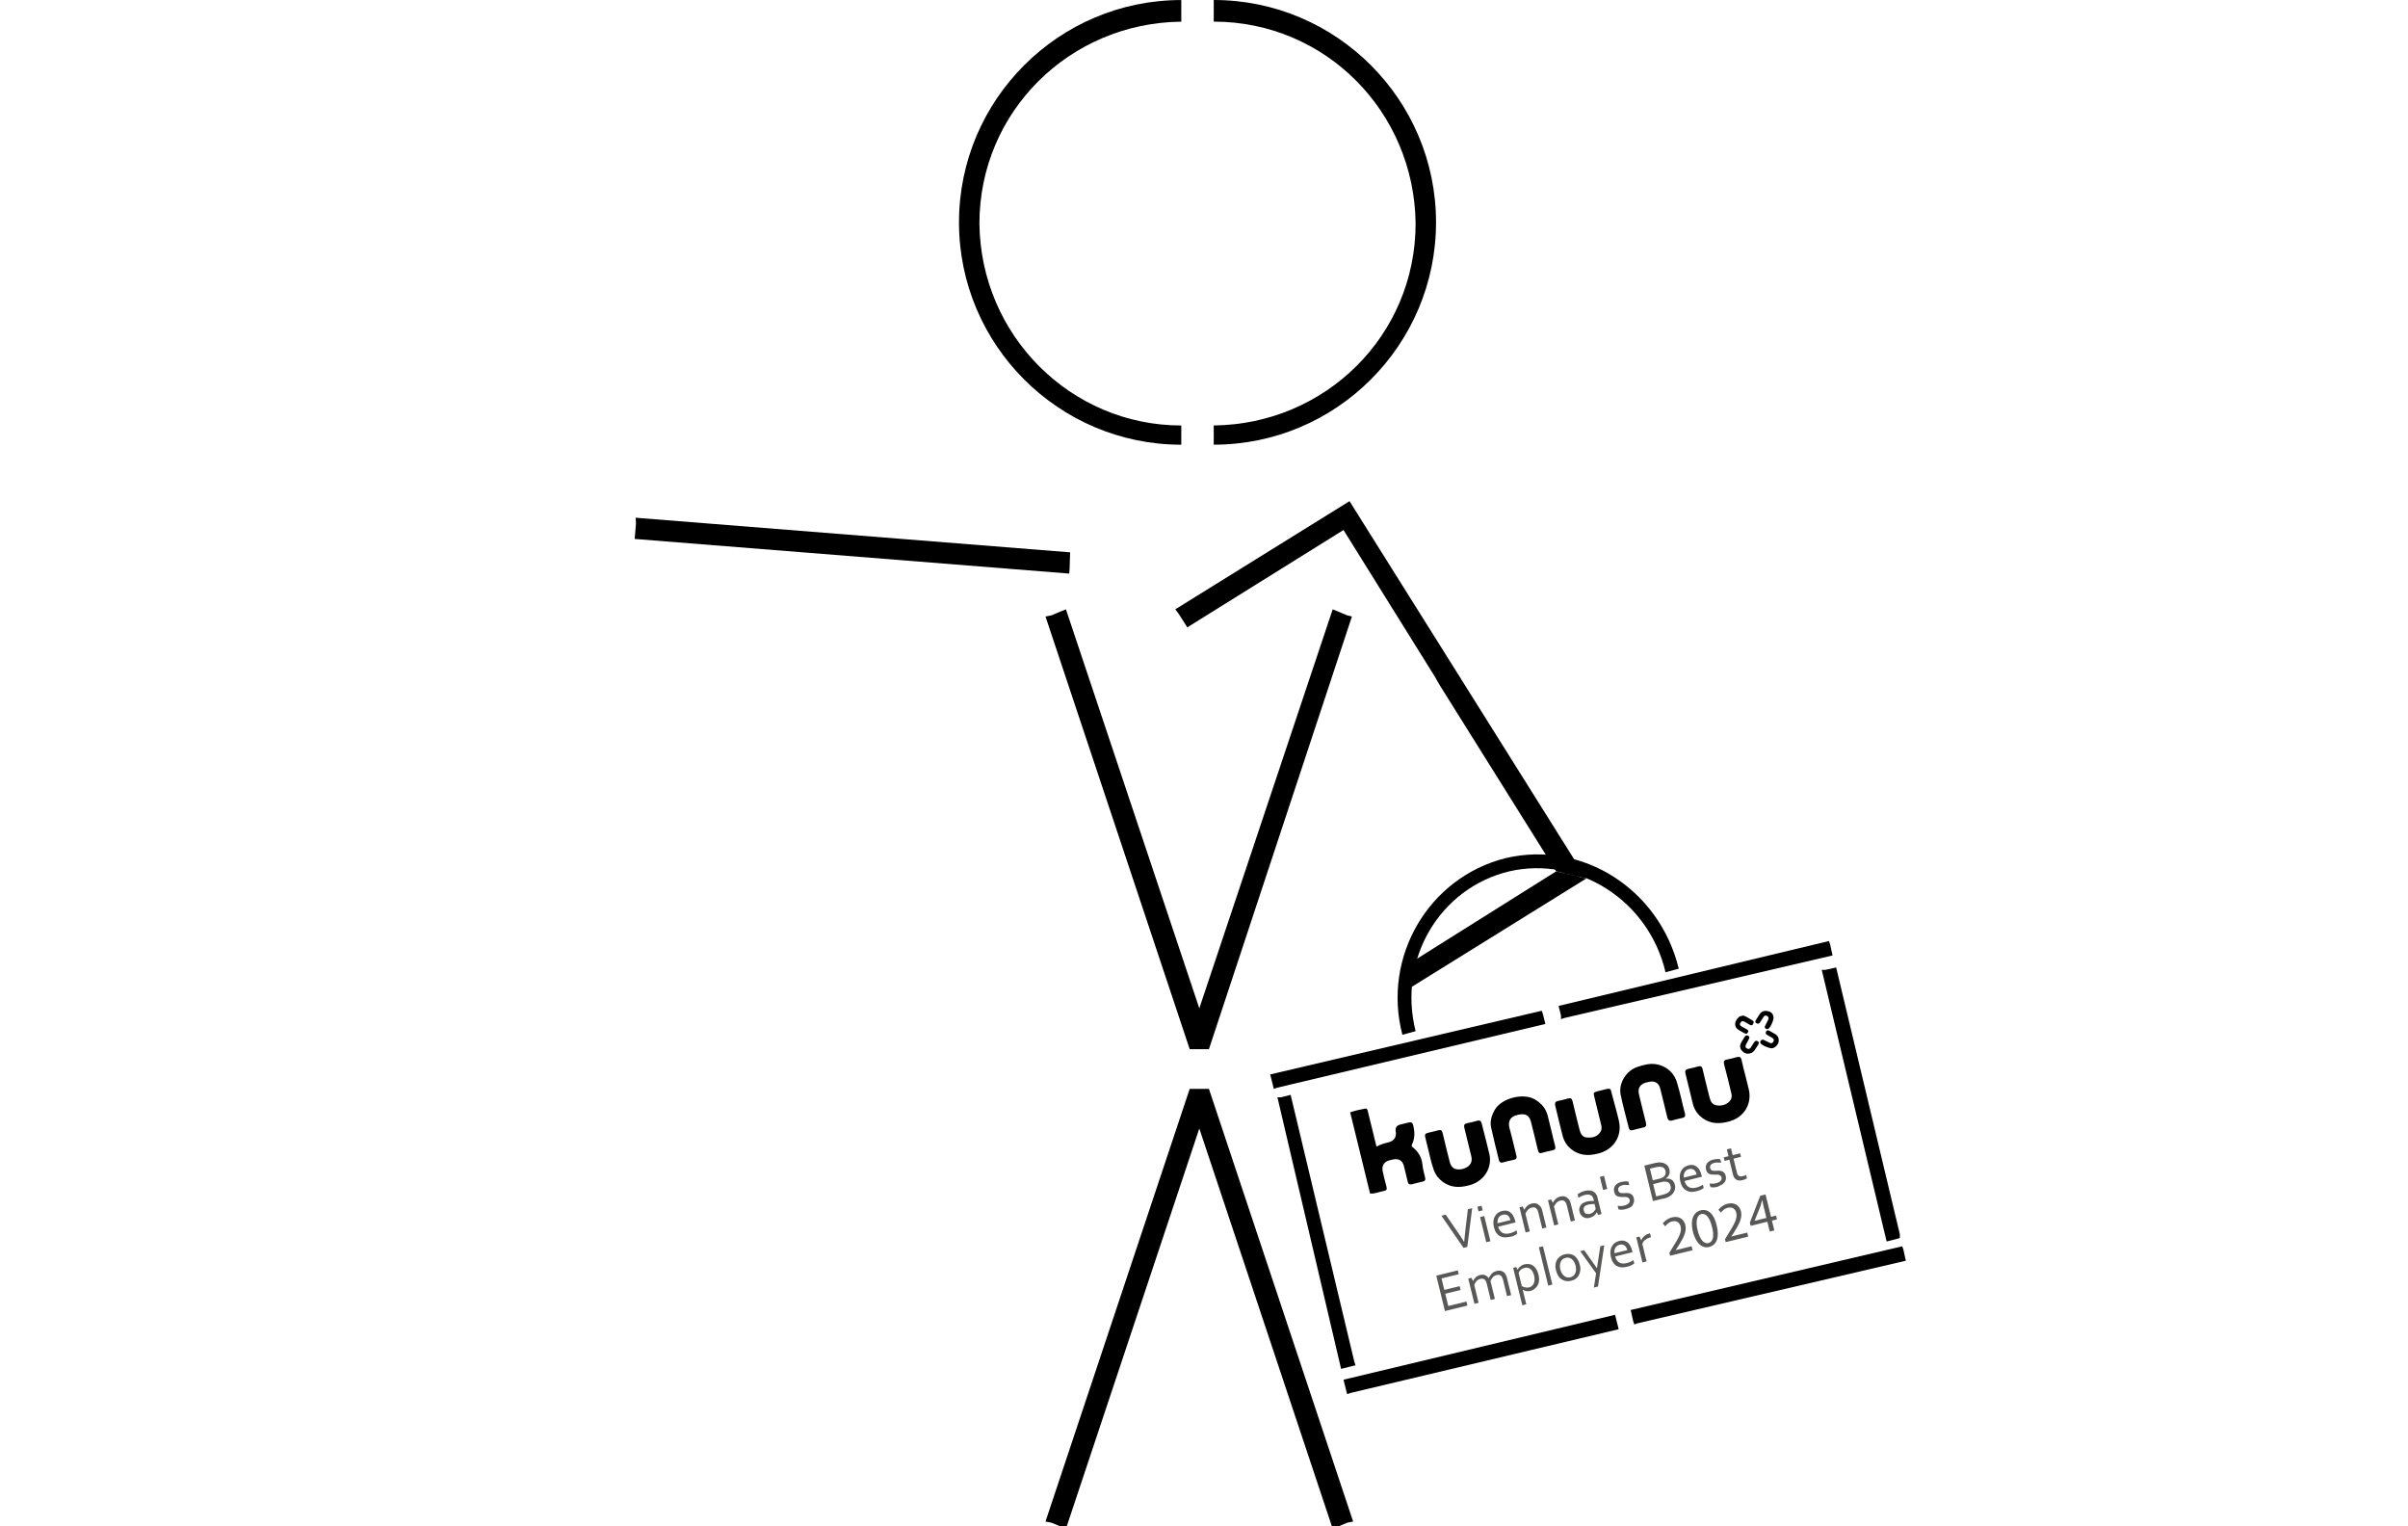 <?xml version="1.0" encoding="UTF-8" standalone="no"?>
<svg
   id="Layer_1"
   width="200.4"
   height="127"
   version="1.1"
   viewBox="0 0 200.4 127"
   sodipodi:docname="banner-nav-karriere_lo_kununu_2024_EN.svg"
   inkscape:version="1.3.2 (091e20e, 2023-11-25, custom)"
   xmlns:inkscape="http://www.inkscape.org/namespaces/inkscape"
   xmlns:sodipodi="http://sodipodi.sourceforge.net/DTD/sodipodi-0.dtd"
   xmlns="http://www.w3.org/2000/svg"
   xmlns:svg="http://www.w3.org/2000/svg">
  <sodipodi:namedview
     id="namedview41"
     pagecolor="#505050"
     bordercolor="#ffffff"
     borderopacity="1"
     inkscape:showpageshadow="0"
     inkscape:pageopacity="0"
     inkscape:pagecheckerboard="1"
     inkscape:deskcolor="#d1d1d1"
     showguides="true"
     inkscape:zoom="49.341319"
     inkscape:cx="97.575422"
     inkscape:cy="8.1675969"
     inkscape:window-width="3200"
     inkscape:window-height="1722"
     inkscape:window-x="3192"
     inkscape:window-y="-8"
     inkscape:window-maximized="1"
     inkscape:current-layer="g11">
    <sodipodi:guide
       position="99.714,189.909"
       orientation="1,0"
       id="guide41"
       inkscape:locked="false" />
  </sodipodi:namedview>
  <!-- Generator: Adobe Illustrator 29.0.1, SVG Export Plug-In . SVG Version: 2.1.0 Build 192)  -->
  <defs
     id="defs1">
    <style
       id="style1">
      .st0 {
        fill: #010101;
      }

      .st1 {
        fill: #585857;
      }
    </style>
  </defs>
  <g
     id="g6"
     transform="translate(9.21)">
    <polygon
       points="120.5,83.7 120.7,84.5 120.7,84.8 121,84.7 143.3,79.5 143.1,78.6 143,78.3 "
       id="polygon1" />
    <polygon
       points="142.7,80.7 142.4,80.7 147.8,103.3 148.6,103.1 148.9,103 148.9,102.7 143.6,80.5 "
       id="polygon2" />
    <polygon
       points="103.2,113.7 103.6,113.6 103.5,113.3 98.2,91.1 97.4,91.3 97.1,91.3 102.4,113.9 "
       id="polygon3" />
    <polygon
       points="97.1,90.5 119.4,85.2 119.2,84.4 119.1,84.1 96.5,89.4 96.7,90.2 96.8,90.6 "
       id="polygon4" />
    <polygon
       points="149.4,104.9 149.2,104 149.1,103.7 126.5,109 126.7,109.9 126.8,110.2 127.1,110.1 "
       id="polygon5" />
    <polygon
       points="125.3,109.8 125.2,109.4 102.6,114.8 102.8,115.6 102.9,116 103.2,115.9 125.5,110.6 "
       id="polygon6" />
    <path
       d="m 108.6,85.8 c -1.5,-6 2,-11.9 7.8,-13.3 5.7,-1.3 11.6,2.4 13,8.4 l 1.1,-0.3 c -1.6,-6.6 -8,-10.7 -14.4,-9.2 C 109.7,73 105.8,79.6 107.5,86.1 l 1.1,-0.3 z"
       id="path6" />
  </g>
  <polygon
     points="89.8,90.6 77.8,126.6 78.3,126.7 79.5,127.2 90.6,93.9 101.7,127.2 102.2,127 102.9,126.7 103.4,126.6 91.4,90.6 91,90.6 "
     id="polygon7"
     transform="translate(9.21)" />
  <polyline
     points="121 72.7 108.1 80.8 108.5 81.4 122.1 72.9"
     id="polyline7"
     transform="translate(9.21)" />
  <polyline
     points="120.3 72.5 107.4 80.6 107.6 81.1 108.3 82.1 122.8 73.1"
     id="polyline8"
     transform="translate(9.21)" />
  <polygon
     points="79.5,50.7 79,50.9 78.3,51.2 77.8,51.3 89.8,87.3 90.2,87.3 91.4,87.3 103.3,51.3 102.9,51.2 101.7,50.7 90.6,83.9 "
     id="polygon8"
     transform="translate(9.21)" />
  <polygon
     points="79.77,47.726 79.806,47.303 79.85,45.958 44.253,43.124 43.69,43.076 43.718,43.575 43.609,44.843 "
     id="polygon9"
     transform="translate(9.21)" />
  <polygon
     points="122.8,73.1 103.1,41.7 88.6,50.7 88.9,51.1 89.6,52.2 102.6,44.1 110.2,56.3 110.6,57 120.3,72.5 120.976,72.662 121,72.7 121.551,72.8 "
     id="polygon10"
     transform="translate(9.21)" />
  <g
     id="g11"
     transform="translate(9.21)">
    <path
       d="m 70.6,18.503 c 0,10.2 8.3,18.5 18.5,18.5 l -6e-5,-1.6 c -9.2,0 -16.7,-7.5 -16.8,-16.8 0,-9.3 7.5,-16.7 16.8,-16.8 V 0.003 c -10.2,0 -18.5,8.3 -18.5,18.5 z"
       id="path10" />
    <path
       d="m 91.8,0 v 1.8 c 9.3,0 16.7,7.5 16.8,16.8 0,9.3 -7.5,16.7 -16.8,16.8 v 1.6 c 10.2,0 18.5,-8.3 18.5,-18.5 C 110.3,8.3 102,0 91.8,0 Z"
       id="path11" />
  </g>
  <g
     id="g41"
     transform="translate(9.21)">
    <g
       id="g21">
      <path
         class="st0"
         d="m 108.391,93.604 c -0.049,-0.199 -0.161,-0.256 -0.347,-0.21 l -0.717,0.176 q -0.464,0.114 -0.38,0.571 c 0.074,0.474 -0.13,0.791 -0.607,0.908 -0.332,0.081 -0.673,0.179 -0.996,0.356 l -0.068,-0.279 -0.64,-2.614 c -0.026,-0.106 -0.032,-0.245 -0.181,-0.279 -0.444,0.081 -0.885,0.175 -1.3,0.319 l 1.655,6.754 c 0.404,0.042 0.766,-0.146 1.144,-0.21 0.232,-0.029 0.286,-0.154 0.217,-0.377 -0.117,-0.421 -0.221,-0.846 -0.312,-1.274 -0.097,-0.454 0.13,-0.791 0.581,-0.902 l 0.279,-0.068 c 0.468,-0.101 0.795,0.087 0.909,0.551 l 0.312,1.274 c 0.035,0.202 0.141,0.289 0.353,0.237 0.302,-0.088 0.597,-0.146 0.902,-0.221 0.186,-0.046 0.246,-0.145 0.2,-0.33 -0.091,-0.372 -0.192,-0.727 -0.227,-1.098 -0.063,-0.603 -0.343,-1.055 -0.798,-1.422 -0.106,-0.087 -0.119,-0.14 -0.062,-0.252 0.238,-0.522 0.234,-1.056 0.084,-1.61 z"
         id="path12" />
      <path
         class="st0"
         d="m 135.991,85.984 c 0.129,0.067 0.215,0.018 0.272,-0.095 0.07,-0.116 -0.002,-0.182 -0.102,-0.242 -0.129,-0.067 -0.261,-0.147 -0.39,-0.214 -0.145,-0.077 -0.238,-0.167 -0.138,-0.332 0.1,-0.165 0.213,-0.165 0.362,-0.075 0.132,0.08 0.264,0.16 0.41,0.237 0.099,0.06 0.205,0.09 0.282,-0.055 0.067,-0.129 0.084,-0.232 -0.061,-0.308 -0.245,-0.137 -0.486,-0.317 -0.76,-0.404 -0.119,0.029 -0.226,0.055 -0.315,0.091 -0.103,0.096 -0.22,0.194 -0.283,0.337 -0.134,0.258 -0.089,0.556 0.149,0.723 0.172,0.127 0.38,0.23 0.575,0.337 z"
         id="path13" />
      <path
         class="st0"
         d="m 125.051,91.449 c -0.052,-0.212 -0.134,-0.431 -0.173,-0.647 -0.035,-0.202 -0.145,-0.246 -0.344,-0.197 l -0.796,0.195 c -0.328,0.095 -0.352,0.114 -0.27,0.446 l 0.585,2.388 c 0.052,0.212 0.031,0.414 -0.096,0.586 -0.27,0.39 -0.688,0.464 -1.105,0.426 -0.371,-0.022 -0.529,-0.321 -0.613,-0.666 -0.192,-0.783 -0.394,-1.549 -0.572,-2.335 -0.059,-0.239 -0.161,-0.312 -0.396,-0.24 -0.262,0.078 -0.527,0.143 -0.796,0.195 -0.242,0.045 -0.312,0.161 -0.25,0.413 0.198,0.809 0.387,1.635 0.598,2.441 0.146,0.597 0.482,1.049 1.008,1.357 0.687,0.394 1.377,0.338 2.1,0.132 1.141,-0.336 1.816,-1.373 1.619,-2.521 -0.081,-0.444 -0.218,-0.889 -0.325,-1.327 -0.065,-0.209 -0.121,-0.435 -0.173,-0.647 z"
         id="path14" />
      <path
         class="st0"
         d="m 130.372,90.145 c -0.208,-0.849 -0.891,-1.455 -1.755,-1.595 -0.556,-0.089 -1.067,0.065 -1.575,0.231 -0.923,0.31 -1.564,1.368 -1.379,2.293 0.185,0.925 0.452,1.844 0.679,2.773 0.042,0.172 0.141,0.233 0.314,0.19 0.279,-0.068 0.567,-0.153 0.849,-0.208 0.269,-0.052 0.325,-0.164 0.26,-0.43 -0.205,-0.78 -0.387,-1.579 -0.579,-2.362 -0.114,-0.464 0.093,-0.825 0.568,-0.955 l 0.279,-0.068 c 0.481,-0.104 0.811,0.097 0.925,0.561 0.195,0.796 0.403,1.589 0.585,2.388 0.065,0.265 0.194,0.332 0.443,0.257 0.249,-0.075 0.488,-0.134 0.743,-0.182 0.269,-0.052 0.359,-0.144 0.277,-0.419 -0.117,-0.421 -0.208,-0.849 -0.312,-1.274 -0.098,-0.398 -0.195,-0.796 -0.322,-1.201 z"
         id="path15" />
      <path
         class="st0"
         d="m 113.747,93.248 c -0.275,0.082 -0.567,0.153 -0.849,0.208 -0.242,0.045 -0.299,0.158 -0.24,0.396 l 0.572,2.335 c 0.049,0.199 0.058,0.408 -0.036,0.6 -0.157,0.334 -0.679,0.56 -1.112,0.512 -0.344,-0.028 -0.552,-0.244 -0.656,-0.669 -0.192,-0.783 -0.4,-1.576 -0.579,-2.362 -0.052,-0.212 -0.154,-0.286 -0.363,-0.22 -0.289,0.085 -0.584,0.143 -0.876,0.215 -0.199,0.049 -0.259,0.148 -0.21,0.347 l 0.319,1.3 c 0.101,0.411 0.188,0.826 0.332,1.241 0.16,0.594 0.522,1.04 1.061,1.344 0.668,0.371 1.354,0.301 2.05,0.102 1.141,-0.336 1.829,-1.433 1.583,-2.554 -0.198,-0.866 -0.436,-1.722 -0.647,-2.584 -0.045,-0.186 -0.148,-0.259 -0.347,-0.21 z"
         id="path16" />
      <path
         class="st0"
         d="m 115.176,92.364 c -0.254,0.456 -0.402,0.942 -0.292,1.45 0.195,0.909 0.426,1.795 0.647,2.697 0.049,0.199 0.164,0.269 0.373,0.204 0.275,-0.082 0.567,-0.153 0.849,-0.208 0.229,-0.042 0.289,-0.141 0.234,-0.367 -0.192,-0.727 -0.348,-1.476 -0.553,-2.199 -0.166,-0.564 -0.045,-1.044 0.735,-1.193 0.59,-0.117 0.898,0.047 1.038,0.618 0.189,0.77 0.394,1.549 0.572,2.335 0.052,0.212 0.128,0.292 0.35,0.224 0.289,-0.085 0.581,-0.156 0.876,-0.215 0.229,-0.042 0.259,-0.148 0.207,-0.36 -0.117,-0.421 -0.211,-0.862 -0.319,-1.3 l -0.293,-1.194 c -0.156,-0.637 -0.545,-1.076 -1.117,-1.4 -0.929,-0.518 -2.726,-0.106 -3.308,0.909 z"
         id="path17" />
      <path
         class="st0"
         d="m 135.732,88.199 c -0.059,-0.239 -0.174,-0.309 -0.41,-0.237 -0.249,0.075 -0.514,0.14 -0.77,0.189 -0.272,0.038 -0.345,0.141 -0.277,0.419 0.215,0.763 0.394,1.549 0.585,2.332 0.082,0.275 0.064,0.547 -0.153,0.755 -0.293,0.297 -0.694,0.381 -1.092,0.31 -0.354,-0.068 -0.482,-0.36 -0.563,-0.692 -0.189,-0.77 -0.394,-1.549 -0.572,-2.335 -0.049,-0.199 -0.148,-0.259 -0.347,-0.21 -0.275,0.082 -0.541,0.147 -0.823,0.202 -0.242,0.045 -0.312,0.161 -0.25,0.413 0.218,0.833 0.406,1.659 0.608,2.481 0.12,0.491 0.387,0.89 0.783,1.187 0.723,0.54 1.505,0.517 2.331,0.273 1.191,-0.362 1.833,-1.476 1.54,-2.67 l -0.267,-1.088 c -0.124,-0.448 -0.231,-0.886 -0.325,-1.327 z"
         id="path18" />
      <path
         class="st0"
         d="m 137.872,84.13 c -0.268,-0.061 -0.484,0.034 -0.641,0.255 -0.09,0.149 -0.18,0.297 -0.284,0.449 -0.07,0.116 -0.13,0.215 0.018,0.305 0.149,0.09 0.245,0.024 0.325,-0.108 0.08,-0.132 0.174,-0.268 0.254,-0.4 0.08,-0.132 0.183,-0.171 0.315,-0.091 0.116,0.07 0.155,0.173 0.088,0.302 -0.097,0.178 -0.167,0.35 -0.264,0.529 -0.05,0.083 -0.031,0.162 0.052,0.212 0.069,0.053 0.142,0.064 0.229,0.014 0.193,-0.132 0.471,-0.776 0.419,-0.989 -0.048,-0.312 -0.25,-0.445 -0.511,-0.48 z"
         id="path19" />
      <path
         class="st0"
         d="m 136.776,86.72 c -0.08,0.132 -0.164,0.251 -0.244,0.383 -0.09,0.149 -0.183,0.228 -0.345,0.141 -0.192,-0.094 -0.141,-0.233 -0.065,-0.378 0.08,-0.132 0.144,-0.274 0.211,-0.403 0.057,-0.112 0.077,-0.202 -0.055,-0.282 -0.132,-0.08 -0.229,-0.014 -0.299,0.101 -0.1,0.165 -0.194,0.301 -0.28,0.463 -0.127,0.228 -0.128,0.453 0.033,0.653 0.178,0.21 0.406,0.337 0.721,0.245 0.133,-0.033 0.252,-0.118 0.349,-0.24 0.103,-0.152 0.204,-0.317 0.307,-0.469 0.07,-0.116 0.104,-0.208 -0.029,-0.288 -0.119,-0.083 -0.225,-0.057 -0.305,0.075 z"
         id="path20" />
      <path
         class="st0"
         d="m 138.033,85.765 c -0.116,-0.07 -0.209,-0.047 -0.275,0.082 -0.054,0.126 -0.008,0.199 0.092,0.259 0.132,0.08 0.264,0.16 0.41,0.237 0.145,0.077 0.198,0.177 0.121,0.322 -0.077,0.145 -0.183,0.171 -0.328,0.095 -0.159,-0.074 -0.321,-0.161 -0.479,-0.234 -0.109,-0.044 -0.185,-0.011 -0.249,0.075 -0.053,0.069 -0.067,0.129 -0.021,0.202 0.115,0.183 0.79,0.468 1.002,0.416 0.239,-0.059 0.475,-0.299 0.51,-0.561 0.034,-0.262 -0.061,-0.477 -0.292,-0.618 -0.162,-0.087 -0.327,-0.187 -0.489,-0.274 z"
         id="path21" />
    </g>
    <path
       class="st1"
       d="m 113.309,100.529 -0.358,0.088 -0.2,1.652 c -0.038,0.361 -0.08,0.709 -0.108,1.053 l -0.013,0.003 c -0.184,-0.292 -0.372,-0.598 -0.582,-0.884 l -0.941,-1.373 -0.358,0.088 1.836,2.673 0.318,-0.078 0.406,-3.222 z"
       id="path22" />
    <rect
       class="st1"
       x="113.785"
       y="100.361"
       width="0.355"
       height="0.396"
       transform="rotate(-13.767,113.963,100.559)"
       id="rect22" />
    <rect
       class="st1"
       x="114.22"
       y="101.194"
       width="0.355"
       height="2.158"
       transform="rotate(-13.767,114.397,102.274)"
       id="rect23" />
    <path
       class="st1"
       d="m 116.807,102.809 c 0.1,-0.052 0.186,-0.102 0.256,-0.161 l -0.068,-0.279 c -0.083,0.063 -0.17,0.112 -0.259,0.148 -0.086,0.049 -0.193,0.075 -0.299,0.101 -0.106,0.026 -0.216,0.039 -0.315,0.035 -0.099,-0.004 -0.189,-0.024 -0.285,-0.071 -0.079,-0.037 -0.152,-0.103 -0.214,-0.187 -0.063,-0.083 -0.118,-0.196 -0.151,-0.329 l 1.446,-0.354 -0.019,-0.08 -0.01,-0.04 c -0.045,-0.186 -0.111,-0.338 -0.183,-0.461 -0.072,-0.123 -0.165,-0.213 -0.251,-0.276 -0.086,-0.063 -0.195,-0.107 -0.311,-0.121 -0.116,-0.014 -0.225,-0.001 -0.345,0.028 -0.119,0.029 -0.232,0.085 -0.342,0.154 -0.11,0.069 -0.183,0.171 -0.253,0.287 -0.07,0.116 -0.107,0.251 -0.128,0.397 -0.017,0.159 -0.005,0.325 0.041,0.51 0.049,0.199 0.114,0.352 0.2,0.471 0.086,0.12 0.194,0.22 0.307,0.276 0.112,0.057 0.248,0.094 0.391,0.101 0.142,0.007 0.292,-0.015 0.438,-0.051 0.139,-0.006 0.255,-0.049 0.355,-0.101 z m -1.379,-1.266 c 0.01,-0.073 0.034,-0.149 0.074,-0.215 0.04,-0.066 0.083,-0.119 0.143,-0.162 0.06,-0.043 0.136,-0.076 0.216,-0.095 0.08,-0.019 0.149,-0.022 0.222,-0.012 0.073,0.01 0.122,0.04 0.188,0.08 0.053,0.043 0.109,0.1 0.138,0.163 0.043,0.06 0.062,0.139 0.082,0.219 l -1.075,0.263 c -0.006,-0.083 7.9e-4,-0.169 0.011,-0.242 z"
       id="path23" />
    <path
       class="st1"
       d="m 118.784,100.2 c -0.079,-0.037 -0.159,-0.074 -0.245,-0.081 -0.086,-0.007 -0.182,0.002 -0.275,0.025 -0.08,0.019 -0.156,0.052 -0.219,0.082 -0.063,0.029 -0.123,0.072 -0.166,0.125 -0.047,0.04 -0.09,0.092 -0.133,0.145 l -0.1,0.165 v 0 l -0.138,-0.276 -0.265,0.065 0.514,2.096 0.345,-0.085 -0.361,-1.473 c 0.05,-0.139 0.124,-0.241 0.214,-0.334 0.09,-0.092 0.203,-0.148 0.322,-0.177 0.133,-0.033 0.249,-0.019 0.334,0.045 0.086,0.063 0.158,0.186 0.2,0.359 l 0.328,1.34 0.345,-0.085 -0.345,-1.406 c -0.033,-0.133 -0.075,-0.249 -0.138,-0.332 -0.076,-0.08 -0.148,-0.146 -0.218,-0.2 z"
       id="path24" />
    <path
       class="st1"
       d="m 121.159,99.618 c -0.079,-0.037 -0.159,-0.074 -0.245,-0.081 -0.086,-0.007 -0.182,0.003 -0.275,0.025 -0.08,0.02 -0.156,0.052 -0.219,0.082 -0.063,0.03 -0.123,0.072 -0.166,0.125 -0.047,0.04 -0.09,0.092 -0.133,0.145 l -0.1,0.165 v 0 l -0.138,-0.276 -0.265,0.065 0.514,2.096 0.345,-0.085 -0.361,-1.473 c 0.05,-0.139 0.124,-0.241 0.214,-0.334 0.09,-0.092 0.203,-0.148 0.322,-0.177 0.133,-0.033 0.249,-0.019 0.334,0.045 0.086,0.063 0.158,0.186 0.2,0.359 l 0.328,1.34 0.345,-0.085 -0.345,-1.406 c -0.033,-0.133 -0.075,-0.249 -0.138,-0.332 -0.076,-0.08 -0.135,-0.15 -0.218,-0.2 z"
       id="path25" />
    <path
       class="st1"
       d="m 123.569,99.295 c -0.082,-0.106 -0.214,-0.187 -0.363,-0.22 -0.149,-0.034 -0.331,-0.031 -0.543,0.021 -0.053,0.013 -0.119,0.029 -0.169,0.056 -0.053,0.013 -0.116,0.043 -0.166,0.069 -0.05,0.026 -0.1,0.053 -0.136,0.076 -0.05,0.026 -0.086,0.049 -0.106,0.082 l 0.071,0.292 c 0.083,-0.063 0.17,-0.112 0.259,-0.148 0.086,-0.049 0.193,-0.075 0.285,-0.098 0.146,-0.036 0.259,-0.035 0.361,-0.018 0.089,0.02 0.172,0.07 0.228,0.127 0.023,0.037 0.043,0.06 0.069,0.11 0.023,0.037 0.036,0.09 0.049,0.143 l 0.036,0.146 -0.013,0.003 c -0.073,-0.01 -0.172,-0.014 -0.268,-0.005 -0.096,0.009 -0.206,0.022 -0.312,0.048 -0.119,0.029 -0.222,0.069 -0.309,0.118 -0.086,0.049 -0.153,0.122 -0.206,0.191 -0.053,0.069 -0.087,0.162 -0.107,0.251 -0.02,0.089 -0.011,0.185 0.015,0.292 0.026,0.106 0.062,0.196 0.121,0.266 0.059,0.07 0.119,0.14 0.198,0.177 0.079,0.037 0.159,0.074 0.245,0.081 0.086,0.007 0.182,-0.002 0.288,-0.029 0.08,-0.019 0.143,-0.049 0.206,-0.079 0.063,-0.029 0.123,-0.072 0.17,-0.112 0.047,-0.04 0.093,-0.079 0.123,-0.129 0.03,-0.05 0.063,-0.086 0.08,-0.132 l 0.013,-0.003 0.095,0.216 0.292,-0.071 -0.345,-1.406 c -0.016,-0.066 -0.033,-0.133 -0.059,-0.183 -0.04,-0.047 -0.066,-0.096 -0.102,-0.13 z m 0.024,1.302 c -0.01,0.017 -0.03,0.05 -0.063,0.086 -0.033,0.036 -0.067,0.073 -0.097,0.122 -0.03,0.05 -0.093,0.079 -0.153,0.122 -0.06,0.043 -0.126,0.059 -0.193,0.075 -0.053,0.013 -0.109,0.013 -0.166,0.013 -0.056,-2.6e-4 -0.103,-0.017 -0.149,-0.034 -0.046,-0.017 -0.083,-0.05 -0.109,-0.1 -0.04,-0.047 -0.052,-0.1 -0.069,-0.166 -0.033,-0.133 -0.015,-0.235 0.051,-0.308 0.063,-0.086 0.176,-0.142 0.322,-0.177 0.106,-0.026 0.202,-0.035 0.285,-0.042 0.096,-0.009 0.166,-0.013 0.239,-0.002 l 0.101,0.411 z"
       id="path26" />
    <rect
       class="st1"
       x="124.065"
       y="97.867"
       width="0.355"
       height="1.12"
       transform="rotate(-13.767,124.243,98.427)"
       id="rect26" />
    <path
       class="st1"
       d="m 126.77,100.016 c 0.02,-0.089 0.024,-0.189 -0.002,-0.295 -0.029,-0.119 -0.065,-0.209 -0.121,-0.266 -0.056,-0.057 -0.112,-0.113 -0.188,-0.137 -0.076,-0.024 -0.139,-0.05 -0.222,-0.044 -0.073,-0.01 -0.156,-0.004 -0.239,0.002 -0.056,-2.6e-4 -0.126,0.003 -0.182,0.003 -0.056,-2.6e-4 -0.116,-0.014 -0.159,-0.017 -0.046,-0.017 -0.093,-0.034 -0.116,-0.07 -0.023,-0.037 -0.059,-0.07 -0.076,-0.136 -0.013,-0.053 -0.009,-0.096 -0.006,-0.139 0.004,-0.043 0.024,-0.076 0.054,-0.126 0.033,-0.036 0.067,-0.073 0.116,-0.099 0.05,-0.026 0.113,-0.056 0.193,-0.075 0.093,-0.023 0.189,-0.032 0.275,-0.025 0.099,0.004 0.185,0.011 0.285,0.015 l -0.071,-0.292 c -0.089,-0.02 -0.189,-0.024 -0.285,-0.015 -0.096,0.009 -0.219,0.025 -0.325,0.051 -0.106,0.026 -0.196,0.062 -0.269,0.108 -0.086,0.049 -0.156,0.109 -0.21,0.178 -0.053,0.069 -0.09,0.149 -0.11,0.238 -0.02,0.089 -0.011,0.185 0.018,0.305 0.026,0.106 0.062,0.196 0.118,0.252 0.056,0.057 0.122,0.097 0.185,0.123 0.076,0.024 0.149,0.034 0.235,0.041 0.086,0.007 0.156,0.004 0.239,-0.002 0.056,2.6e-4 0.113,5.3e-4 0.169,7.9e-4 0.056,2.6e-4 0.103,0.017 0.149,0.034 0.046,0.017 0.079,0.037 0.116,0.07 0.036,0.033 0.063,0.083 0.076,0.136 0.013,0.053 0.013,0.109 -0.004,0.156 -0.017,0.046 -0.047,0.096 -0.08,0.132 -0.047,0.04 -0.093,0.079 -0.156,0.109 -0.063,0.029 -0.126,0.059 -0.206,0.079 -0.106,0.026 -0.202,0.035 -0.285,0.042 -0.086,-0.007 -0.185,-0.011 -0.272,-0.018 l 0.071,0.292 0.089,0.02 c 0.043,0.004 0.086,0.007 0.129,0.011 0.056,2.6e-4 0.113,5.3e-4 0.166,-0.013 0.07,-0.003 0.136,-0.019 0.216,-0.039 0.119,-0.029 0.236,-0.072 0.335,-0.124 0.1,-0.052 0.183,-0.115 0.236,-0.184 0.044,-0.109 0.094,-0.192 0.114,-0.281 z"
       id="path27" />
    <path
       class="st1"
       d="m 129.495,99.657 c 0.103,-0.039 0.193,-0.075 0.276,-0.138 0.11,-0.069 0.19,-0.145 0.243,-0.214 0.063,-0.086 0.103,-0.152 0.137,-0.245 0.037,-0.079 0.044,-0.165 0.051,-0.252 0.007,-0.086 -0.009,-0.152 -0.025,-0.219 -0.023,-0.093 -0.059,-0.183 -0.105,-0.256 -0.046,-0.073 -0.102,-0.13 -0.168,-0.17 -0.066,-0.04 -0.145,-0.077 -0.218,-0.087 -0.073,-0.01 -0.172,-0.014 -0.268,-0.005 l -0.003,-0.013 c 0.073,-0.046 0.143,-0.105 0.186,-0.158 0.043,-0.053 0.083,-0.119 0.11,-0.182 0.027,-0.063 0.037,-0.136 0.034,-0.205 -0.003,-0.07 -0.006,-0.139 -0.025,-0.219 -0.023,-0.093 -0.056,-0.169 -0.102,-0.242 -0.046,-0.073 -0.102,-0.13 -0.168,-0.17 -0.069,-0.053 -0.145,-0.077 -0.225,-0.114 -0.089,-0.02 -0.179,-0.041 -0.278,-0.044 -0.043,-0.004 -0.07,0.003 -0.113,-5.3e-4 -0.043,-0.004 -0.083,0.006 -0.136,0.019 -0.053,0.013 -0.096,0.009 -0.149,0.022 l -0.186,0.046 -0.73,0.179 0.722,2.946 0.756,-0.185 c 0.166,-0.012 0.282,-0.055 0.385,-0.094 z m -1.407,-2.412 0.398,-0.098 c 0.106,-0.026 0.186,-0.046 0.269,-0.052 0.08,-0.02 0.136,-0.019 0.209,-0.009 0.129,0.011 0.219,0.031 0.291,0.097 0.073,0.067 0.119,0.14 0.145,0.246 0.026,0.106 0.022,0.206 -0.011,0.298 -0.034,0.093 -0.1,0.165 -0.197,0.231 -0.037,0.023 -0.086,0.049 -0.126,0.059 -0.05,0.026 -0.103,0.039 -0.183,0.059 l -0.544,0.133 -0.237,-0.969 c 0,0 -0.013,0.003 -0.013,0.003 z m 0.312,1.274 0.557,-0.137 0.212,-0.052 c 0.053,-0.013 0.109,-0.013 0.152,-0.009 0.083,-0.006 0.142,0.007 0.202,0.021 0.06,0.014 0.109,0.044 0.145,0.077 0.036,0.033 0.073,0.067 0.099,0.116 0.026,0.05 0.039,0.103 0.052,0.156 0.013,0.053 0.023,0.093 0.022,0.149 -2.7e-4,0.056 -0.004,0.099 -0.034,0.149 -0.017,0.046 -0.047,0.096 -0.09,0.149 -0.043,0.053 -0.09,0.092 -0.153,0.122 -0.06,0.043 -0.123,0.072 -0.216,0.095 -0.09,0.036 -0.183,0.059 -0.289,0.085 l -0.438,0.107 -0.25,-1.022 z"
       id="path28" />
    <path
       class="st1"
       d="m 131.529,99.173 c 0.142,0.007 0.292,-0.015 0.438,-0.051 0.133,-0.033 0.236,-0.072 0.352,-0.114 0.1,-0.053 0.186,-0.102 0.256,-0.161 l -0.068,-0.279 c -0.083,0.063 -0.17,0.112 -0.259,0.148 -0.09,0.036 -0.193,0.075 -0.299,0.101 -0.106,0.026 -0.216,0.039 -0.315,0.035 -0.099,-0.004 -0.189,-0.024 -0.285,-0.071 -0.079,-0.037 -0.152,-0.103 -0.214,-0.187 -0.063,-0.083 -0.118,-0.196 -0.151,-0.329 l 1.446,-0.354 -0.019,-0.08 -0.01,-0.04 c -0.045,-0.186 -0.111,-0.338 -0.183,-0.461 -0.072,-0.123 -0.165,-0.213 -0.251,-0.276 -0.099,-0.06 -0.195,-0.107 -0.311,-0.121 -0.116,-0.014 -0.225,-0.001 -0.345,0.028 -0.119,0.029 -0.232,0.085 -0.342,0.154 -0.11,0.069 -0.183,0.171 -0.253,0.287 -0.07,0.116 -0.107,0.251 -0.128,0.397 -0.017,0.159 -0.005,0.325 0.041,0.51 0.049,0.199 0.114,0.352 0.2,0.471 0.086,0.12 0.194,0.22 0.307,0.276 0.112,0.057 0.255,0.12 0.394,0.115 z m -0.603,-1.428 c 0.01,-0.073 0.034,-0.149 0.074,-0.215 0.04,-0.066 0.083,-0.119 0.143,-0.162 0.06,-0.043 0.136,-0.076 0.216,-0.095 0.08,-0.02 0.149,-0.022 0.222,-0.012 0.073,0.01 0.122,0.04 0.188,0.08 0.053,0.043 0.109,0.1 0.138,0.163 0.043,0.06 0.062,0.139 0.082,0.219 l -1.062,0.26 c -0.019,-0.08 -0.013,-0.166 -0.002,-0.239 z"
       id="path29" />
    <path
       class="st1"
       d="m 134.056,98.582 c 0.1,-0.053 0.183,-0.115 0.236,-0.184 0.067,-0.073 0.103,-0.152 0.124,-0.241 0.02,-0.089 0.024,-0.189 -0.002,-0.295 -0.029,-0.119 -0.065,-0.209 -0.121,-0.266 -0.056,-0.057 -0.112,-0.113 -0.188,-0.137 -0.076,-0.024 -0.139,-0.05 -0.222,-0.044 -0.073,-0.01 -0.156,-0.004 -0.239,0.002 -0.056,-2.6e-4 -0.126,0.003 -0.182,0.003 -0.056,-2.6e-4 -0.116,-0.014 -0.159,-0.017 -0.046,-0.017 -0.093,-0.034 -0.116,-0.07 -0.023,-0.037 -0.059,-0.07 -0.076,-0.136 -0.013,-0.053 -0.009,-0.096 -0.006,-0.139 0.004,-0.043 0.024,-0.076 0.054,-0.126 0.033,-0.036 0.067,-0.073 0.116,-0.099 0.05,-0.026 0.113,-0.056 0.193,-0.075 0.093,-0.023 0.189,-0.032 0.275,-0.025 0.099,0.004 0.185,0.011 0.285,0.015 l -0.071,-0.292 c -0.089,-0.02 -0.189,-0.024 -0.285,-0.015 -0.096,0.009 -0.219,0.025 -0.325,0.051 -0.106,0.026 -0.196,0.062 -0.269,0.108 -0.086,0.049 -0.156,0.109 -0.21,0.178 -0.053,0.069 -0.09,0.149 -0.11,0.238 -0.02,0.089 -0.011,0.185 0.018,0.305 0.026,0.106 0.062,0.196 0.118,0.252 0.056,0.057 0.122,0.097 0.185,0.123 0.076,0.024 0.149,0.034 0.235,0.041 0.086,0.007 0.156,0.004 0.239,-0.002 0.056,2.6e-4 0.113,5.3e-4 0.169,7.9e-4 0.056,2.6e-4 0.103,0.017 0.149,0.034 0.046,0.017 0.079,0.037 0.116,0.07 0.036,0.033 0.063,0.083 0.076,0.136 0.013,0.053 0.013,0.109 -0.004,0.156 -0.017,0.046 -0.047,0.096 -0.08,0.132 -0.047,0.04 -0.093,0.079 -0.156,0.109 -0.063,0.03 -0.126,0.059 -0.206,0.079 -0.106,0.026 -0.202,0.035 -0.285,0.042 -0.086,-0.007 -0.185,-0.011 -0.272,-0.018 l 0.071,0.292 0.089,0.02 c 0.043,0.004 0.086,0.007 0.129,0.011 0.056,2.6e-4 0.113,5.3e-4 0.166,-0.012 0.07,-0.003 0.136,-0.019 0.216,-0.039 0.11,-0.069 0.226,-0.112 0.325,-0.164 z"
       id="path30" />
    <path
       class="st1"
       d="m 136.05,98.108 c 0.063,-0.03 0.1,-0.053 0.126,-0.059 l -0.071,-0.292 c -0.037,0.023 -0.086,0.049 -0.139,0.062 -0.053,0.013 -0.09,0.036 -0.143,0.049 -0.066,0.016 -0.123,0.016 -0.179,0.016 -0.056,-2.6e-4 -0.089,-0.02 -0.136,-0.037 -0.033,-0.02 -0.069,-0.053 -0.092,-0.09 -0.023,-0.037 -0.046,-0.073 -0.059,-0.126 l -0.299,-1.221 0.624,-0.153 -0.071,-0.292 -0.624,0.153 -0.14,-0.571 -0.345,0.085 0.14,0.571 -0.398,0.098 0.071,0.292 0.398,-0.098 0.312,1.274 c 0.023,0.093 0.056,0.169 0.098,0.229 0.043,0.06 0.099,0.116 0.165,0.157 0.066,0.04 0.142,0.064 0.228,0.071 0.086,0.007 0.182,-0.003 0.302,-0.032 0.106,-0.026 0.169,-0.056 0.232,-0.085 z"
       id="path31" />
    <g
       id="g40">
      <polygon
         class="st1"
         points="112.343,107.334 112.265,107.016 110.991,107.328 110.757,106.373 112.19,106.021 112.112,105.703 110.321,106.142 111.042,109.088 112.913,108.629 112.832,108.297 111.319,108.668 111.069,107.646 "
         id="polygon31" />
      <path
         class="st1"
         d="m 115.832,105.79 c -0.079,-0.037 -0.169,-0.057 -0.255,-0.064 -0.086,-0.007 -0.166,0.013 -0.245,0.032 -0.159,0.039 -0.282,0.111 -0.385,0.207 -0.1,0.109 -0.183,0.228 -0.244,0.383 l -0.013,0.003 c -0.086,-0.12 -0.188,-0.193 -0.314,-0.247 -0.126,-0.054 -0.252,-0.051 -0.411,-0.012 -0.08,0.019 -0.143,0.049 -0.206,0.079 -0.063,0.029 -0.123,0.072 -0.166,0.125 -0.047,0.04 -0.09,0.092 -0.12,0.142 -0.03,0.05 -0.07,0.116 -0.087,0.162 v 0 l -0.138,-0.276 -0.265,0.065 0.514,2.096 0.345,-0.085 -0.364,-1.486 c 0.05,-0.139 0.124,-0.241 0.2,-0.33 0.09,-0.092 0.19,-0.145 0.309,-0.174 0.066,-0.016 0.123,-0.016 0.179,-0.016 0.056,2.6e-4 0.106,0.03 0.155,0.06 0.05,0.03 0.089,0.077 0.119,0.14 0.029,0.063 0.062,0.139 0.085,0.232 l 0.328,1.34 0.345,-0.085 -0.364,-1.486 c 0.05,-0.139 0.124,-0.241 0.2,-0.33 0.09,-0.092 0.19,-0.145 0.309,-0.174 0.066,-0.016 0.123,-0.016 0.179,-0.016 0.056,2.6e-4 0.106,0.03 0.155,0.06 0.05,0.03 0.089,0.077 0.119,0.14 0.029,0.063 0.062,0.139 0.085,0.232 l 0.328,1.34 0.345,-0.085 -0.351,-1.433 c -0.039,-0.159 -0.095,-0.272 -0.157,-0.355 -0.063,-0.083 -0.135,-0.15 -0.214,-0.187 z"
         id="path32" />
      <path
         class="st1"
         d="m 118.34,105.288 c -0.102,-0.073 -0.222,-0.1 -0.337,-0.114 -0.116,-0.014 -0.239,0.002 -0.358,0.032 -0.08,0.019 -0.156,0.052 -0.229,0.098 -0.06,0.043 -0.12,0.086 -0.166,0.125 -0.047,0.04 -0.077,0.089 -0.097,0.122 l -0.06,0.099 v 0 l -0.125,-0.223 -0.252,0.062 0.764,3.118 0.332,-0.081 -0.299,-1.221 v 0 c 0.099,0.06 0.195,0.107 0.298,0.124 0.103,0.017 0.229,0.014 0.348,-0.015 0.066,-0.016 0.129,-0.046 0.193,-0.075 0.063,-0.029 0.123,-0.072 0.193,-0.132 0.057,-0.056 0.113,-0.112 0.167,-0.181 0.053,-0.069 0.087,-0.162 0.12,-0.255 0.034,-0.093 0.034,-0.205 0.048,-0.321 5.3e-4,-0.113 -0.019,-0.249 -0.054,-0.395 -0.049,-0.199 -0.114,-0.352 -0.2,-0.471 -0.092,-0.146 -0.184,-0.236 -0.284,-0.296 z m 0.156,1.27 c -0.014,0.116 -0.047,0.209 -0.084,0.288 -0.05,0.083 -0.107,0.139 -0.167,0.181 -0.06,0.043 -0.136,0.076 -0.203,0.092 -0.106,0.026 -0.206,0.022 -0.308,0.005 -0.103,-0.017 -0.199,-0.064 -0.294,-0.111 l -0.27,-1.101 c 0.02,-0.033 0.04,-0.066 0.057,-0.112 0.017,-0.046 0.063,-0.086 0.097,-0.122 0.047,-0.04 0.093,-0.079 0.143,-0.105 0.05,-0.026 0.113,-0.056 0.193,-0.075 0.093,-0.023 0.189,-0.032 0.278,-0.012 0.089,0.02 0.155,0.06 0.225,0.114 0.069,0.053 0.129,0.123 0.181,0.223 0.052,0.1 0.092,0.203 0.121,0.322 0.039,0.159 0.045,0.298 0.031,0.414 z"
         id="path33" />
      <rect
         class="st1"
         x="119.242"
         y="103.694"
         width="0.355"
         height="3.279"
         transform="rotate(-13.767,119.42,105.333)"
         id="rect33" />
      <path
         class="st1"
         d="m 121.816,104.493 c -0.102,-0.073 -0.228,-0.127 -0.374,-0.148 -0.146,-0.021 -0.285,-0.015 -0.431,0.021 -0.146,0.036 -0.285,0.098 -0.392,0.18 -0.106,0.082 -0.193,0.188 -0.263,0.304 -0.07,0.116 -0.094,0.248 -0.115,0.394 -0.021,0.146 0.005,0.308 0.044,0.467 0.039,0.159 0.105,0.312 0.177,0.435 0.072,0.123 0.168,0.226 0.284,0.296 0.102,0.073 0.228,0.127 0.374,0.148 0.132,0.024 0.285,0.015 0.431,-0.021 0.146,-0.036 0.285,-0.098 0.392,-0.18 0.106,-0.082 0.193,-0.188 0.25,-0.3 0.057,-0.112 0.094,-0.248 0.115,-0.394 0.021,-0.146 -0.002,-0.295 -0.044,-0.467 -0.042,-0.172 -0.105,-0.312 -0.177,-0.435 -0.072,-0.123 -0.168,-0.226 -0.27,-0.299 z m 0.134,1.177 c -5.3e-4,0.113 -0.034,0.205 -0.071,0.285 -0.037,0.079 -0.09,0.149 -0.16,0.208 -0.07,0.059 -0.146,0.092 -0.239,0.115 -0.093,0.023 -0.176,0.029 -0.265,0.009 -0.089,-0.02 -0.169,-0.057 -0.238,-0.11 -0.069,-0.053 -0.145,-0.133 -0.194,-0.22 -0.053,-0.1 -0.105,-0.199 -0.138,-0.332 -0.033,-0.133 -0.045,-0.242 -0.031,-0.358 5.3e-4,-0.113 0.034,-0.205 0.071,-0.285 0.037,-0.079 0.09,-0.149 0.16,-0.208 0.07,-0.059 0.146,-0.092 0.239,-0.115 0.093,-0.023 0.176,-0.029 0.265,-0.009 0.089,0.02 0.169,0.057 0.238,0.11 0.069,0.053 0.145,0.133 0.194,0.22 0.052,0.1 0.105,0.199 0.138,0.332 0.033,0.133 0.045,0.242 0.031,0.358 z"
         id="path34" />
      <polygon
         class="st1"
         points="123.621,105.949 123.434,107.134 123.779,107.05 124.302,103.616 123.97,103.698 123.696,105.509 123.683,105.512 122.63,104.026 122.298,104.107 "
         id="polygon34" />
      <path
         class="st1"
         d="m 126.192,103.35 c -0.099,-0.06 -0.195,-0.107 -0.311,-0.121 -0.116,-0.014 -0.225,-0.001 -0.345,0.028 -0.119,0.029 -0.232,0.085 -0.342,0.154 -0.11,0.069 -0.183,0.171 -0.253,0.287 -0.07,0.116 -0.107,0.251 -0.128,0.397 -0.017,0.159 -0.005,0.325 0.041,0.51 0.049,0.199 0.114,0.352 0.2,0.471 0.086,0.12 0.194,0.22 0.307,0.276 0.112,0.057 0.248,0.094 0.391,0.101 0.142,0.007 0.278,-0.012 0.438,-0.051 0.133,-0.033 0.236,-0.072 0.352,-0.114 0.1,-0.052 0.186,-0.102 0.256,-0.161 l -0.068,-0.279 c -0.083,0.063 -0.17,0.112 -0.259,0.148 -0.09,0.036 -0.193,0.075 -0.299,0.101 -0.106,0.026 -0.216,0.039 -0.315,0.035 -0.099,-0.004 -0.189,-0.024 -0.285,-0.071 -0.079,-0.037 -0.152,-0.103 -0.214,-0.187 -0.063,-0.083 -0.118,-0.196 -0.151,-0.329 l 1.446,-0.354 -0.019,-0.08 -0.01,-0.04 c -0.045,-0.186 -0.111,-0.338 -0.183,-0.461 -0.072,-0.123 -0.148,-0.203 -0.247,-0.263 z m -1.038,0.929 c -0.006,-0.083 -0.013,-0.166 -0.002,-0.239 0.01,-0.073 0.034,-0.149 0.074,-0.215 0.04,-0.066 0.083,-0.119 0.143,-0.162 0.06,-0.043 0.136,-0.076 0.216,-0.095 0.08,-0.019 0.149,-0.022 0.222,-0.012 0.073,0.01 0.122,0.04 0.188,0.08 0.053,0.043 0.109,0.1 0.138,0.163 0.043,0.06 0.062,0.139 0.082,0.219 l -1.062,0.26 z"
         id="path35" />
      <path
         class="st1"
         d="m 128.017,102.65 c -0.08,0.019 -0.156,0.052 -0.219,0.082 -0.073,0.046 -0.133,0.089 -0.18,0.128 -0.047,0.04 -0.1,0.109 -0.143,0.162 -0.043,0.053 -0.07,0.116 -0.084,0.175 l -0.013,0.003 -0.148,-0.315 -0.265,0.065 0.514,2.096 0.345,-0.085 -0.358,-1.46 c 0.024,-0.076 0.054,-0.126 0.094,-0.192 0.04,-0.066 0.1,-0.109 0.16,-0.152 0.06,-0.043 0.133,-0.089 0.209,-0.122 0.076,-0.033 0.153,-0.066 0.232,-0.085 l 0.026,-0.007 -0.081,-0.332 -0.04,0.01 c -0.023,0.02 -0.037,0.023 -0.05,0.026 z"
         id="path36" />
      <path
         class="st1"
         d="m 130.237,104.019 0.187,-0.271 c 0.477,-0.75 0.755,-1.282 0.622,-1.826 -0.104,-0.425 -0.473,-0.784 -1.11,-0.628 -0.332,0.081 -0.591,0.285 -0.764,0.497 l 0.201,0.246 c 0.107,-0.139 0.296,-0.34 0.562,-0.405 0.438,-0.107 0.652,0.136 0.724,0.428 0.107,0.438 -0.143,0.907 -0.711,1.806 l -0.23,0.38 0.059,0.239 1.871,-0.458 -0.081,-0.332 -1.327,0.325 v 0 z"
         id="path37" />
      <path
         class="st1"
         d="m 132.324,100.708 c -0.597,0.146 -0.888,0.794 -0.648,1.776 0.251,0.965 0.769,1.415 1.339,1.275 0.65,-0.159 0.888,-0.794 0.641,-1.803 -0.218,-0.945 -0.709,-1.402 -1.333,-1.249 z m 0.64,2.727 c -0.358,0.088 -0.704,-0.292 -0.89,-1.048 -0.195,-0.796 -0.047,-1.282 0.298,-1.367 0.411,-0.101 0.714,0.331 0.89,1.048 0.199,0.753 0.113,1.266 -0.298,1.367 z"
         id="path38" />
      <path
         class="st1"
         d="m 134.868,102.884 0.187,-0.271 c 0.477,-0.75 0.755,-1.282 0.622,-1.826 -0.104,-0.425 -0.473,-0.784 -1.11,-0.628 -0.332,0.081 -0.591,0.285 -0.764,0.497 l 0.201,0.246 c 0.107,-0.139 0.296,-0.34 0.562,-0.405 0.438,-0.107 0.652,0.136 0.724,0.428 0.107,0.438 -0.143,0.907 -0.711,1.806 l -0.23,0.38 0.059,0.239 1.871,-0.458 -0.081,-0.332 -1.327,0.325 v 0 z"
         id="path39" />
      <path
         class="st1"
         d="m 138.178,101.245 -0.456,-1.86 -0.437,0.107 -0.867,2.238 0.065,0.267 1.39,-0.341 0.2,0.815 0.382,-0.094 -0.2,-0.815 0.419,-0.103 -0.078,-0.317 -0.419,0.103 z m -0.627,-0.905 0.245,0.999 -0.981,0.24 -0.002,-0.009 0.483,-1.197 c 0.049,-0.158 0.091,-0.305 0.14,-0.503 l 0.014,-0.003 c 0.029,0.159 0.063,0.316 0.101,0.473 z"
         id="path40" />
    </g>
  </g>
</svg>
